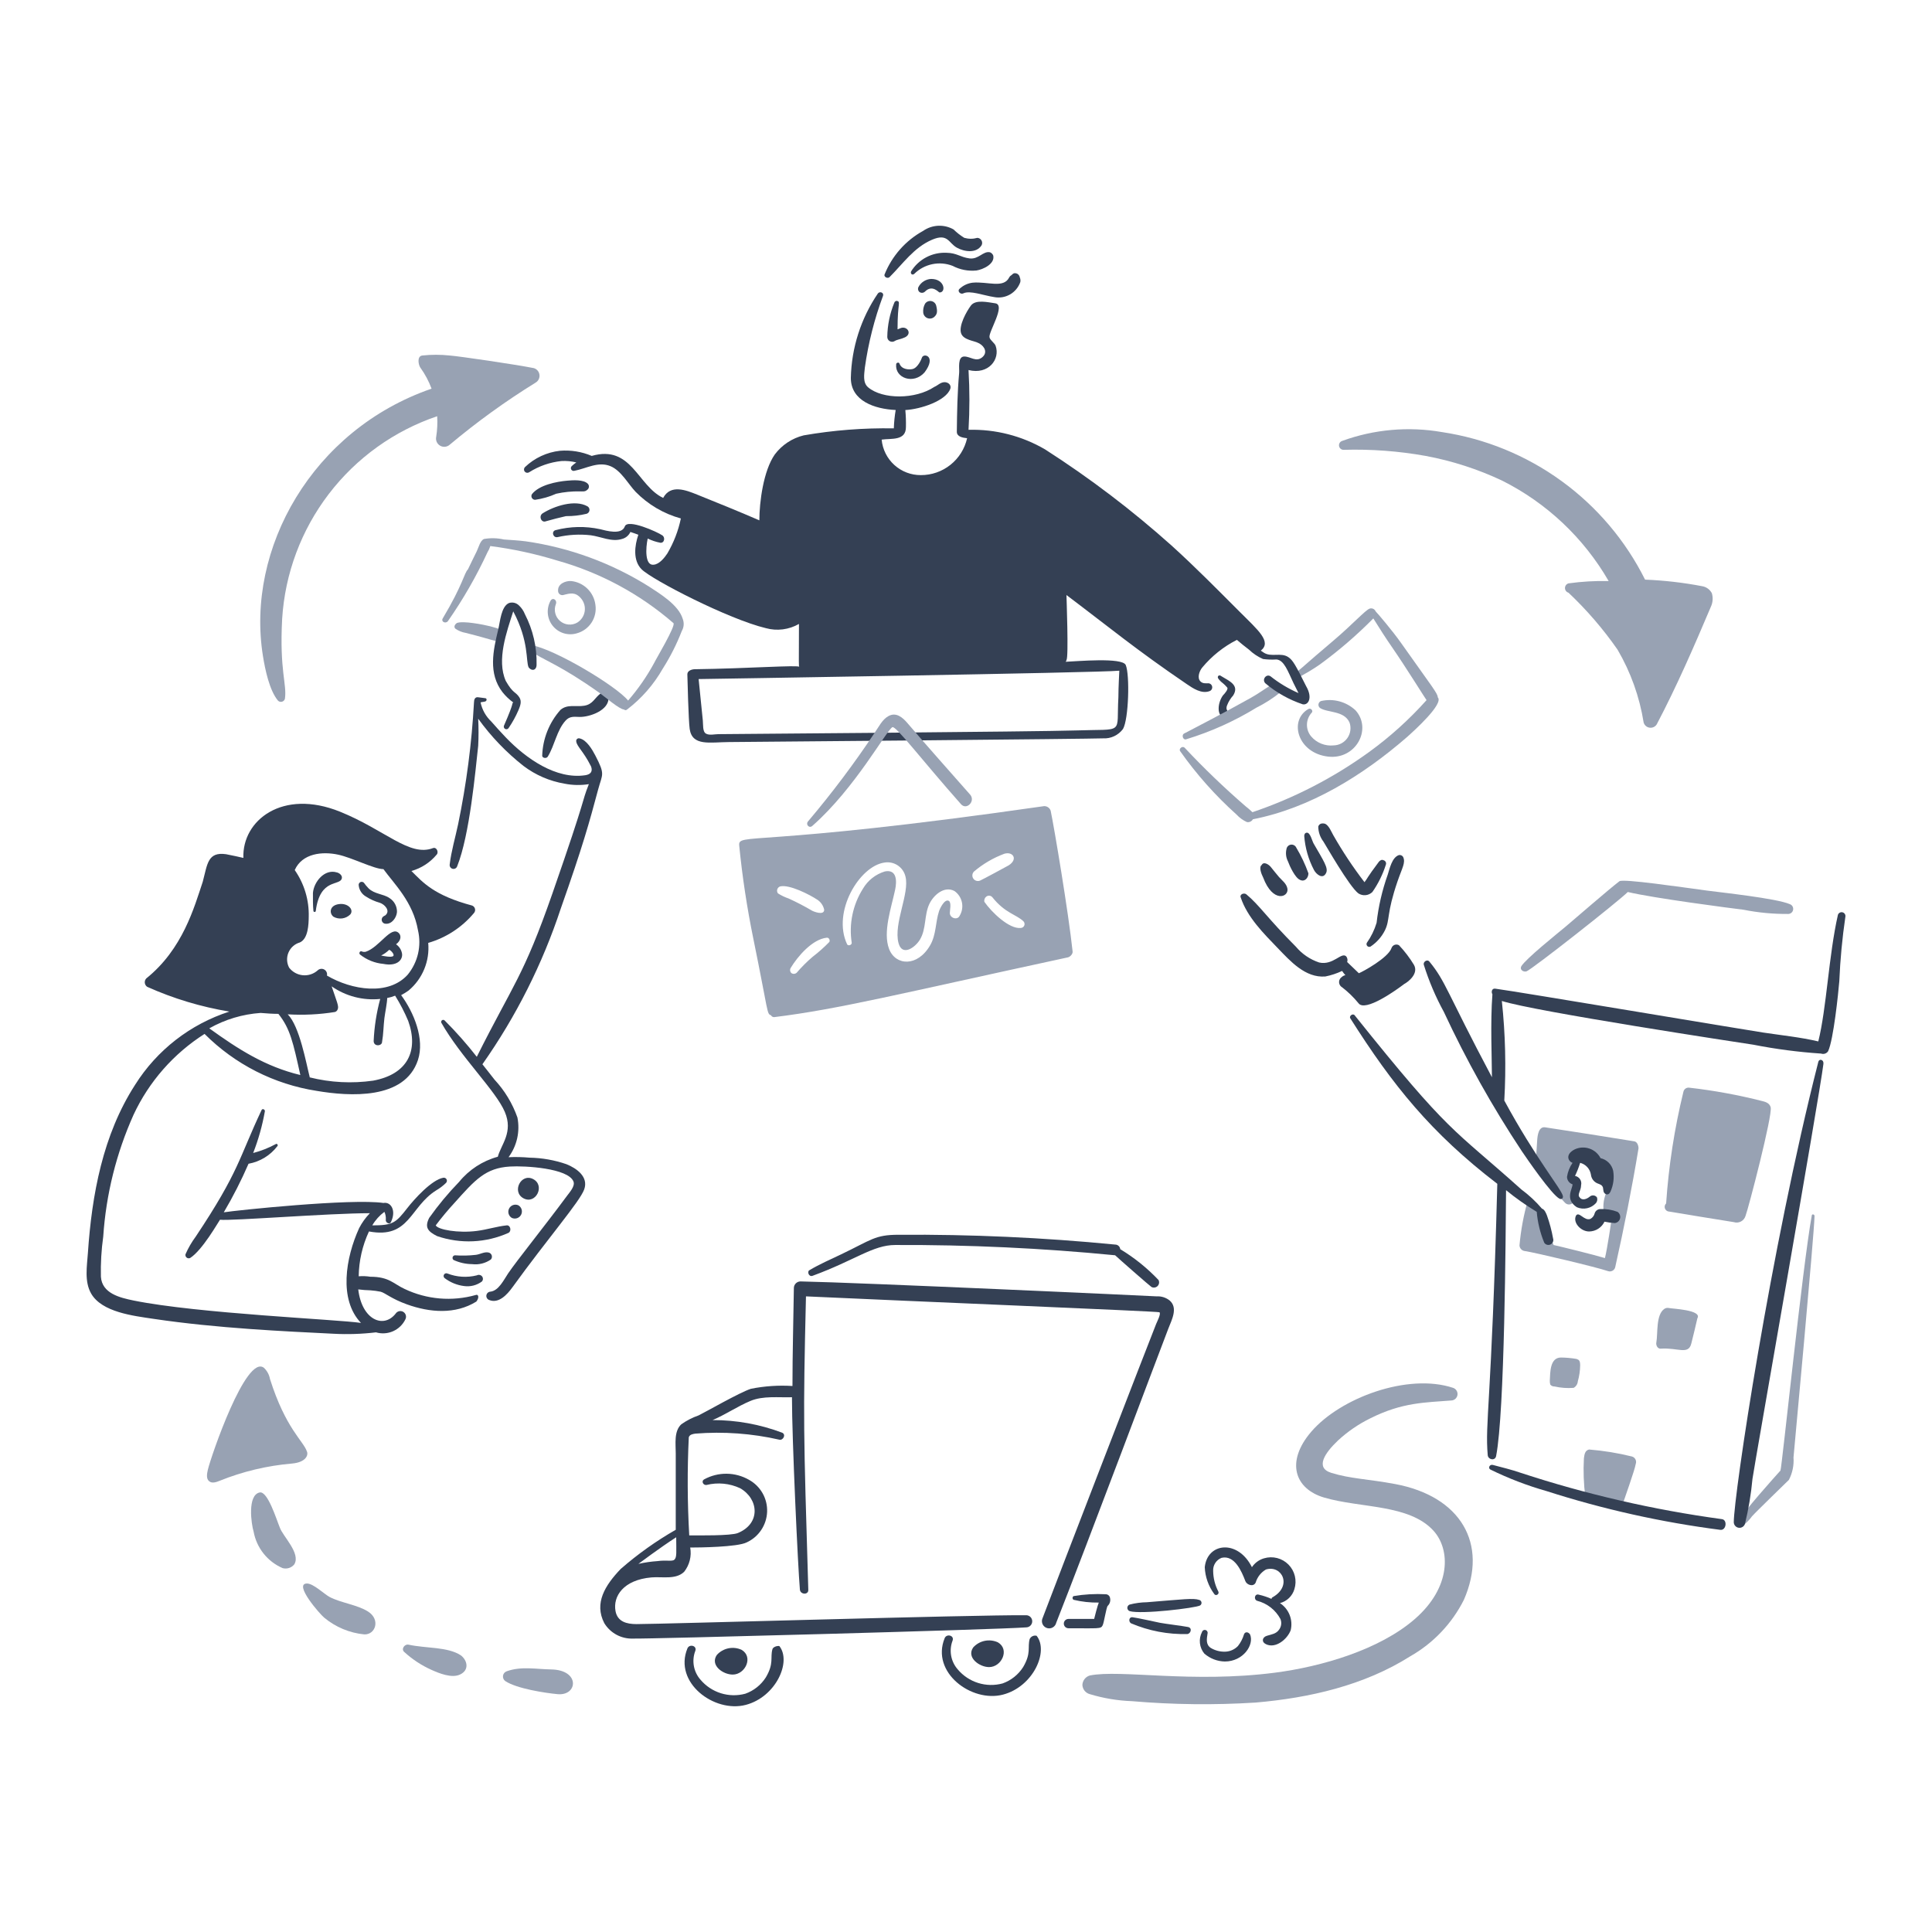 <svg width="250" height="250" viewBox="0 0 250 250" fill="none" xmlns="http://www.w3.org/2000/svg">
<path d="M211.481 147.689C207.618 147.066 203.814 146.455 199.942 145.876C199.096 145.75 198.962 146.903 198.914 147.508C198.832 148.533 198.8 149.562 198.733 150.529C198.678 151.315 201.935 155.061 202.539 155.664C202.614 155.736 202.705 155.79 202.803 155.823C202.902 155.856 203.007 155.867 203.11 155.856C203.214 155.844 203.313 155.81 203.402 155.757C203.492 155.703 203.568 155.631 203.626 155.544C204.593 154.155 203.295 152.703 203.387 151.255C203.431 150.529 204.531 150.034 205.32 149.805C205.982 149.612 207.857 154.216 207.798 154.457C207.476 155.283 207.393 156.184 207.558 157.055C207.618 157.478 208.464 157.901 208.525 157.841C208.525 157.901 207.981 161.587 207.679 162.795C206.289 162.373 201.879 161.285 201.033 161.103L199.28 156.753C199.28 156.514 197.83 155.122 197.71 155.303C197.159 157.217 196.794 159.18 196.622 161.164C196.634 161.351 196.713 161.528 196.845 161.661C196.978 161.795 197.154 161.875 197.341 161.889C198.667 162.09 206.522 163.951 208.096 164.487C208.187 164.516 208.282 164.526 208.377 164.518C208.472 164.509 208.565 164.482 208.649 164.437C208.733 164.392 208.808 164.332 208.868 164.258C208.929 164.184 208.974 164.099 209.001 164.008C210.15 158.872 211.177 153.737 212.023 148.601C212.025 148.232 211.849 147.747 211.481 147.689Z" fill="#98A2B3"/>
<path d="M231.419 118.264C231.571 118.257 231.714 118.197 231.826 118.095C231.938 117.993 232.011 117.855 232.033 117.705C232.054 117.555 232.023 117.402 231.944 117.273C231.866 117.143 231.744 117.045 231.601 116.996C229.862 116.241 222.6 115.471 220.906 115.244C217.527 114.791 209.971 113.673 209.548 114.036C208.339 114.941 203.75 118.933 202.6 119.896C201.514 120.805 197.449 124.054 196.859 125.031C196.61 125.449 197.099 125.817 197.524 125.696C198.274 125.415 209.408 116.653 210.635 115.425C213.899 116.211 223.99 117.525 225.62 117.721C227.529 118.101 229.473 118.282 231.419 118.264Z" fill="#98A2B3"/>
<path d="M211.179 188.472C209.354 188.019 207.495 187.716 205.621 187.566C205.078 187.694 205.022 188.231 204.956 188.714C204.866 190.367 204.926 192.026 205.137 193.668C205.25 194.153 209.548 195.903 209.85 194.998C210.209 193.91 211.542 190.224 211.662 189.438C211.698 189.343 211.713 189.242 211.708 189.141C211.703 189.04 211.677 188.94 211.631 188.85C211.586 188.759 211.522 188.679 211.445 188.614C211.367 188.549 211.277 188.5 211.179 188.472Z" fill="#98A2B3"/>
<path d="M234.44 157.296C233.235 163.972 230.599 189.667 230.393 190.285C229.674 191.093 225.428 195.78 225.076 196.754C224.957 196.994 225.316 197.535 225.499 197.419C225.969 197.089 226.377 196.68 226.707 196.21C227.186 195.666 231.359 191.619 231.48 191.498C231.945 190.605 232.152 189.601 232.079 188.597C232.176 187.447 234.739 159.967 234.799 157.361C234.809 157.115 234.44 157.054 234.44 157.296Z" fill="#98A2B3"/>
<path d="M215.953 169.258C215.85 169.234 215.744 169.232 215.641 169.253C215.537 169.274 215.44 169.316 215.354 169.378C214.252 170.143 214.544 172.575 214.327 173.729C214.259 174.088 214.508 174.575 214.926 174.513C217.117 174.369 218.479 175.365 218.854 173.85C219.122 172.772 219.397 171.674 219.639 170.587C220.298 169.488 216.328 169.353 215.953 169.258Z" fill="#98A2B3"/>
<path d="M203.989 175.844C203.331 175.732 202.664 175.672 201.996 175.663C200.545 175.663 200.606 177.597 200.545 178.623C200.535 178.807 200.556 178.991 200.606 179.167C200.672 179.247 200.755 179.311 200.849 179.352C200.943 179.394 201.046 179.413 201.149 179.407C201.961 179.592 202.796 179.653 203.626 179.588C203.78 179.503 203.91 179.381 204.004 179.233C204.099 179.086 204.156 178.917 204.17 178.742C204.36 178.073 204.461 177.383 204.472 176.688C204.472 176.072 204.333 175.959 203.989 175.844Z" fill="#98A2B3"/>
<path d="M70.885 97.903C71.778 96.445 72.035 94.521 73.182 93.25C73.726 92.651 74.269 92.751 74.994 92.771C76.264 92.801 78.861 91.925 78.74 90.234C78.679 89.811 78.196 89.387 77.773 89.69C76.928 90.289 76.746 91.135 75.598 91.32C74.509 91.498 73.422 91.081 72.517 91.864C71.064 93.502 70.23 95.597 70.161 97.786C70.155 98.084 70.701 98.204 70.885 97.903Z" fill="#344054"/>
<path d="M157.648 87.813C157.816 88.042 158.018 88.244 158.247 88.412C158.443 88.578 158.624 88.76 158.791 88.956C158.998 89.163 158.441 89.794 158.247 89.984C157.528 90.99 157.449 92.619 158.367 92.823C158.606 92.878 158.911 92.763 158.911 92.521C158.924 92.359 158.903 92.195 158.849 92.042C158.79 91.981 158.79 91.86 158.73 91.802C158.689 91.619 158.71 91.428 158.79 91.258C158.97 90.79 159.237 90.36 159.575 89.99C160.422 88.634 159.014 88.105 158.065 87.512C157.703 87.209 157.463 87.571 157.648 87.813Z" fill="#344054"/>
<path d="M235.286 137.418C229.098 161.699 224.35 193.544 224.35 196.991C224.358 197.166 224.428 197.333 224.547 197.461C224.665 197.59 224.826 197.672 224.999 197.694C225.173 197.715 225.349 197.675 225.496 197.579C225.642 197.484 225.751 197.34 225.801 197.172C226.267 195.265 226.59 193.327 226.768 191.372C227.04 189.435 235.404 142.077 235.951 137.66C236.018 137.117 235.41 136.935 235.286 137.418Z" fill="#344054"/>
<path d="M178.13 119.413C177.85 120.342 177.422 121.219 176.861 122.011C176.829 122.078 176.819 122.154 176.831 122.227C176.844 122.3 176.879 122.368 176.932 122.42C176.984 122.473 177.052 122.508 177.125 122.52C177.198 122.533 177.273 122.522 177.341 122.49C178.14 121.963 178.787 121.234 179.214 120.376C179.897 118.962 179.381 118.301 180.846 114.027C181.455 112.249 181.906 111.64 181.564 110.885C181.508 110.795 181.426 110.724 181.329 110.681C181.232 110.639 181.125 110.626 181.021 110.645C180.114 110.948 179.823 112.403 179.57 113.184C178.853 115.198 178.37 117.288 178.13 119.413Z" fill="#344054"/>
<path d="M175.774 115.606C176.051 115.786 176.382 115.867 176.712 115.834C177.041 115.801 177.35 115.657 177.586 115.425C178.349 114.333 178.94 113.131 179.339 111.86C179.355 111.804 179.361 111.746 179.355 111.688C179.348 111.631 179.331 111.575 179.302 111.524C179.274 111.473 179.236 111.429 179.19 111.393C179.144 111.357 179.092 111.331 179.036 111.316C178.796 111.196 178.613 111.316 178.437 111.497C176.778 113.71 176.992 113.611 176.564 114.156C175.077 112.217 173.724 110.178 172.515 108.054C172.276 107.631 171.971 106.846 171.489 106.604C171.129 106.484 170.703 106.544 170.582 106.963C170.59 107.662 170.823 108.34 171.247 108.896C171.55 109.361 174.594 114.721 175.774 115.606Z" fill="#344054"/>
<path d="M170.033 112.585C170.324 113.136 171.186 113.856 171.605 112.944C171.895 112.313 171.292 111.422 169.973 109.137C169.797 108.833 169.551 107.748 169.128 107.748C168.888 107.748 168.768 107.93 168.768 108.17C168.881 109.713 169.312 111.216 170.033 112.585Z" fill="#344054"/>
<path d="M166.65 111.437C166.882 112.073 167.59 113.602 168.221 113.855C168.82 114.156 169.309 113.615 169.309 113.008C168.895 111.851 168.369 110.738 167.738 109.685C167.678 109.553 167.578 109.444 167.451 109.375C167.324 109.305 167.178 109.279 167.035 109.299C166.892 109.32 166.76 109.386 166.658 109.489C166.556 109.591 166.49 109.724 166.469 109.867C166.342 110.395 166.406 110.952 166.65 111.437Z" fill="#344054"/>
<path d="M163.453 113.552C164.703 116.887 166.775 116.114 166.594 115.002C166.486 114.335 165.875 113.914 165.508 113.492C165.14 113.069 164.774 112.591 164.42 112.162C164.173 111.865 163.513 111.437 163.271 111.922C162.861 112.191 163.23 113.118 163.453 113.552Z" fill="#344054"/>
<path d="M182.964 124.85C182.411 123.938 181.763 123.088 181.03 122.313C180.945 122.264 180.85 122.234 180.752 122.225C180.653 122.217 180.555 122.23 180.462 122.265C180.37 122.299 180.286 122.354 180.217 122.424C180.148 122.494 180.096 122.579 180.063 122.672C179.641 123.942 176.318 125.755 175.834 125.936C175.774 125.876 174.384 124.546 174.323 124.485C174.365 124.364 174.376 124.234 174.355 124.107C174.335 123.981 174.282 123.861 174.203 123.76C173.577 123.134 172.526 124.958 170.699 124.546C169.522 124.154 168.476 123.443 167.678 122.492C164.014 118.827 162.957 117.113 161.274 115.724C160.976 115.485 160.367 115.724 160.555 116.147C161.401 118.686 163.517 120.798 165.328 122.672C166.961 124.363 168.894 126.557 171.491 126.358C172.243 126.208 172.973 125.967 173.667 125.64C174.311 126.608 174.19 125.841 173.485 126.545C173.404 126.631 173.344 126.734 173.309 126.846C173.274 126.959 173.265 127.077 173.283 127.194C173.3 127.31 173.344 127.421 173.41 127.518C173.477 127.615 173.564 127.696 173.667 127.754C174.448 128.355 175.157 129.045 175.781 129.808C176.627 131.017 180.674 128.117 181.702 127.331C182.178 127.086 183.618 126.004 182.964 124.85Z" fill="#344054"/>
<path d="M153.479 95.668C156.682 94.69 159.748 93.31 162.603 91.559C163.675 91.024 164.688 90.376 165.623 89.626C165.687 89.562 165.738 89.487 165.773 89.404C165.808 89.321 165.826 89.232 165.826 89.142C165.826 89.052 165.808 88.963 165.773 88.88C165.738 88.797 165.687 88.722 165.623 88.659C164.944 87.98 163.858 89.176 161.877 90.29C158.905 91.968 153.531 94.766 153.176 94.943C152.874 95.184 153.115 95.785 153.479 95.668Z" fill="#98A2B3"/>
<path d="M186.045 90.23C186.045 89.727 185.326 88.903 181.272 83.163C180.187 81.626 178.313 79.419 178.009 79.115C177.948 78.966 177.833 78.846 177.687 78.779C177.541 78.713 177.375 78.704 177.223 78.756C176.646 78.978 174.982 80.833 172.511 82.924C168.59 86.243 168.871 86.111 167.556 87.153C167.253 87.393 167.676 87.939 167.979 87.697C168.946 87.153 169.866 86.629 170.759 86.005C173.232 84.202 175.556 82.202 177.707 80.024C178.492 81.293 179.345 82.618 180.184 83.83C181.912 86.326 184.463 90.444 184.595 90.597C182.365 93.091 179.875 95.34 177.168 97.305C172.553 100.646 167.461 103.274 162.064 105.099C161.776 104.82 161.474 104.558 161.157 104.313C158.41 101.935 155.788 99.416 153.302 96.766C153 96.464 152.511 96.886 152.703 97.189C154.821 100.195 157.272 102.951 160.01 105.406C160.384 105.813 160.836 106.142 161.339 106.372C161.491 106.404 161.649 106.386 161.79 106.321C161.932 106.256 162.049 106.149 162.125 106.013C169.552 104.562 176.38 100.319 182.063 95.379C182.947 94.592 186.875 91.059 186.045 90.23Z" fill="#98A2B3"/>
<path d="M58.922 81.348C59.319 81.626 59.773 81.812 60.251 81.892C63.875 82.799 64.067 83.065 64.722 82.92C64.844 82.885 64.954 82.819 65.042 82.728C65.13 82.638 65.192 82.525 65.223 82.403C65.254 82.28 65.252 82.152 65.217 82.03C65.182 81.909 65.116 81.799 65.025 81.711C64.666 81.288 63.997 81.232 63.453 81.046C62.599 80.833 59.885 80.288 59.104 80.623C58.862 80.804 58.681 81.107 58.922 81.348Z" fill="#98A2B3"/>
<path d="M88.344 80.078C87.8 78.266 85.379 76.822 83.994 75.909C79.146 72.86 73.712 70.864 68.043 70.049C67.137 69.929 66.169 69.881 65.204 69.81C64.35 69.614 63.467 69.593 62.605 69.749C62.126 69.988 61.933 70.833 61.698 71.32C61.325 72.1 60.914 72.891 60.551 73.676C60.051 74.176 59.925 75.61 57.289 80.025C57.038 80.444 57.648 80.744 57.953 80.385C59.925 77.561 61.644 74.569 63.089 71.444C63.244 71.199 63.365 70.935 63.449 70.658C66.378 71.037 69.27 71.664 72.094 72.531C77.645 74.085 82.783 76.85 87.139 80.627C87.505 80.923 84.781 85.46 84.661 85.762C83.715 87.511 82.58 89.152 81.276 90.653C79.795 88.802 71.788 83.976 68.709 83.466C68.623 83.44 68.532 83.446 68.45 83.483C68.369 83.519 68.304 83.584 68.267 83.665C68.23 83.747 68.224 83.838 68.25 83.924C68.275 84.009 68.331 84.082 68.407 84.129C70.459 85.478 72.48 86.046 77.53 89.628C78.21 90.107 80.165 91.803 80.732 91.803C80.759 91.832 80.792 91.855 80.829 91.87C80.865 91.886 80.904 91.894 80.944 91.894C80.983 91.894 81.022 91.886 81.058 91.87C81.095 91.855 81.128 91.832 81.155 91.803C83.022 90.376 84.584 88.589 85.748 86.547C86.733 85.001 87.562 83.361 88.224 81.651C88.361 81.415 88.443 81.151 88.464 80.878C88.484 80.606 88.443 80.332 88.344 80.078Z" fill="#98A2B3"/>
<path d="M71.248 77.723C70.965 78.23 70.839 78.811 70.887 79.39C70.935 79.969 71.154 80.521 71.517 80.975C71.88 81.429 72.371 81.765 72.925 81.939C73.48 82.113 74.074 82.118 74.631 81.953C75.416 81.742 76.096 81.25 76.542 80.57C76.987 79.891 77.167 79.071 77.047 78.267C76.949 77.474 76.585 76.737 76.015 76.178C75.444 75.618 74.701 75.269 73.906 75.186C73.18 75.141 72.154 75.545 72.215 76.454C72.213 76.537 72.23 76.619 72.265 76.694C72.299 76.769 72.35 76.835 72.414 76.888C72.478 76.94 72.553 76.977 72.634 76.996C72.714 77.016 72.798 77.016 72.879 76.998C73.785 76.759 74.448 76.577 75.175 77.421C75.373 77.65 75.518 77.918 75.602 78.209C75.686 78.499 75.706 78.804 75.66 79.103C75.615 79.401 75.505 79.687 75.338 79.939C75.172 80.191 74.953 80.404 74.696 80.563C74.35 80.762 73.952 80.85 73.555 80.814C73.158 80.778 72.782 80.62 72.478 80.362C72.174 80.105 71.957 79.759 71.856 79.373C71.756 78.988 71.777 78.58 71.917 78.207C72.15 77.661 71.55 77.24 71.248 77.723Z" fill="#98A2B3"/>
<path d="M169.309 91.741C166.734 93.215 167.901 97.44 171.846 97.903C175.453 98.327 177.58 94.339 175.411 91.922C174.822 91.368 174.107 90.969 173.327 90.758C172.547 90.547 171.727 90.532 170.94 90.713C170.852 90.746 170.775 90.803 170.717 90.876C170.658 90.95 170.621 91.038 170.609 91.131C170.596 91.224 170.609 91.319 170.647 91.405C170.684 91.491 170.744 91.565 170.82 91.62C171.794 92.249 173.935 91.934 174.627 93.493C174.744 93.824 174.78 94.179 174.732 94.528C174.685 94.876 174.556 95.208 174.356 95.497C174.155 95.786 173.889 96.023 173.579 96.19C173.269 96.356 172.924 96.446 172.573 96.454C172.033 96.51 171.487 96.434 170.982 96.234C170.477 96.034 170.028 95.716 169.673 95.305C169.305 94.873 169.108 94.321 169.119 93.753C169.13 93.185 169.348 92.641 169.733 92.224C169.978 91.987 169.614 91.565 169.309 91.741Z" fill="#98A2B3"/>
<path d="M65.81 94.213C66.305 93.491 66.73 92.722 67.078 91.918C67.306 91.368 67.558 90.771 67.198 90.227C66.688 89.46 66.404 89.787 65.447 88.111C64.238 85.393 65.567 81.762 66.413 79.109C68.495 83.03 68.021 85.588 68.407 86.36C68.793 86.874 69.433 86.772 69.433 86.001C69.484 83.735 68.965 81.492 67.924 79.479C67.752 79.042 67.484 78.649 67.139 78.33C66.975 78.17 66.77 78.057 66.547 78.004C66.323 77.951 66.09 77.959 65.871 78.028C64.847 78.459 64.716 80.443 64.481 81.413C63.808 84.182 63.151 87.139 65.024 89.569C65.426 90.072 65.894 90.519 66.415 90.898C66.138 91.173 66.691 90.523 65.206 93.919C65.18 93.997 65.184 94.081 65.216 94.157C65.247 94.232 65.305 94.294 65.379 94.33C65.453 94.366 65.537 94.374 65.616 94.352C65.695 94.331 65.764 94.282 65.81 94.213Z" fill="#344054"/>
<path d="M237.825 118.385C236.636 123.613 236.359 130.468 235.287 134.759C232.991 134.216 230.515 133.968 228.157 133.611C225.318 133.182 196.433 128.324 193.476 127.931C193.052 127.876 192.933 128.354 193.117 128.657C192.838 132.301 193.052 137.117 193.056 139.395C187.175 128.316 187.087 127.011 184.96 124.427C184.661 124.068 184.115 124.487 184.242 124.85C184.906 126.965 185.776 129.008 186.84 130.952C189.745 137.198 193.114 143.217 196.92 148.958C197.569 149.917 200.779 154.603 201.814 155.12C202.054 155.24 202.3 155.059 202.237 154.761C202.044 153.847 198.72 149.921 194.655 142.408C194.901 138.112 194.795 133.804 194.338 129.526C198.571 130.887 225.206 134.929 226.889 135.185C229.781 135.754 232.708 136.137 235.649 136.332C235.812 136.39 235.99 136.392 236.154 136.337C236.319 136.283 236.46 136.175 236.556 136.03C237.254 134.562 237.882 128.472 238.005 126.967C238.123 124.176 238.385 121.393 238.791 118.629C238.815 118.505 238.79 118.375 238.721 118.268C238.653 118.161 238.546 118.084 238.423 118.053C238.299 118.022 238.169 118.039 238.058 118.101C237.947 118.162 237.863 118.264 237.825 118.385Z" fill="#344054"/>
<path d="M200.182 157.296C200.063 156.994 199.881 156.51 199.519 156.389C198.73 155.465 197.837 154.633 196.859 153.912C187.865 145.844 187.755 146.955 175.29 131.375C175.05 131.073 174.505 131.495 174.746 131.798C180.2 140.404 185.151 146.594 193.751 153.185C192.989 181.877 192.148 183.987 192.51 188.291C192.561 188.89 193.468 189.074 193.597 188.411C194.715 182.71 194.83 159.831 194.883 154.009C196.138 155.036 197.465 155.973 198.854 156.811C198.97 158.182 199.296 159.527 199.821 160.799C199.904 160.931 200.033 161.028 200.183 161.071C200.333 161.114 200.494 161.102 200.635 161.035C200.776 160.968 200.888 160.852 200.95 160.708C201.011 160.564 201.018 160.403 200.968 160.255C200.789 159.248 200.526 158.259 200.182 157.296Z" fill="#344054"/>
<path d="M209.306 156.812C208.593 156.539 207.832 156.417 207.071 156.452C206.909 156.457 206.753 156.512 206.624 156.61C206.496 156.707 206.4 156.842 206.352 156.996C206.316 157.148 206.25 157.291 206.156 157.416C206.062 157.541 205.944 157.645 205.808 157.721C205.002 158.043 204.333 156.7 203.936 157.298C203.489 158.189 204.547 159.353 205.627 159.353C206.045 159.349 206.453 159.229 206.806 159.004C207.158 158.78 207.44 158.461 207.62 158.084C208.058 158.178 208.503 158.238 208.95 158.265C209.112 158.246 209.264 158.178 209.386 158.071C209.508 157.963 209.595 157.82 209.633 157.662C209.672 157.504 209.661 157.338 209.603 157.186C209.544 157.034 209.441 156.903 209.306 156.812Z" fill="#344054"/>
<path d="M206.527 155.667C206.606 155.566 206.658 155.446 206.679 155.32C206.7 155.193 206.689 155.063 206.646 154.942C206.596 154.873 206.532 154.815 206.459 154.772C206.385 154.728 206.304 154.7 206.219 154.689C206.135 154.678 206.049 154.684 205.966 154.706C205.884 154.729 205.807 154.769 205.741 154.822C205.381 155.124 204.774 155.421 204.411 154.942C204.052 154.583 204.592 154.078 204.592 153.37C204.624 153.239 204.629 153.103 204.607 152.97C204.584 152.837 204.535 152.71 204.461 152.597C204.388 152.483 204.292 152.386 204.179 152.312C204.067 152.237 203.94 152.186 203.807 152.163C204.07 151.616 204.292 151.05 204.471 150.47C204.824 150.561 205.143 150.751 205.39 151.019C205.637 151.288 205.801 151.621 205.862 151.981C205.887 152.23 205.979 152.469 206.127 152.671C206.276 152.873 206.477 153.031 206.708 153.129C207.011 153.249 207.306 153.31 207.426 153.673C207.486 153.975 207.426 154.337 207.786 154.519C208.088 154.639 208.265 154.457 208.385 154.217C208.774 153.367 208.899 152.42 208.744 151.498C208.654 151.099 208.454 150.734 208.165 150.446C207.876 150.157 207.511 149.956 207.112 149.866C206.812 149.285 206.299 148.842 205.68 148.628C205.062 148.414 204.385 148.447 203.789 148.719C202.5 149.362 202.907 150.276 203.486 150.47C203.115 151.014 202.869 151.633 202.768 152.284C202.772 152.5 202.843 152.709 202.972 152.882C203.101 153.056 203.281 153.184 203.486 153.25C203.486 153.858 202.466 155.167 204.03 156.21C204.45 156.395 204.918 156.442 205.367 156.345C205.815 156.247 206.221 156.009 206.527 155.667Z" fill="#344054"/>
<path d="M192.873 190.167C195.202 191.307 197.628 192.237 200.123 192.946C207.446 195.298 214.97 196.976 222.599 197.96C223.385 198.072 223.566 196.631 222.78 196.571C213.956 195.369 205.26 193.367 196.8 190.589C195.591 190.167 194.377 189.884 193.175 189.562C192.749 189.448 192.506 189.991 192.873 190.167Z" fill="#344054"/>
<path d="M47.382 116.029C47.924 116.376 48.515 116.641 49.135 116.815C49.734 116.996 50.584 117.841 49.859 118.446C49.751 118.493 49.65 118.553 49.558 118.627C49.48 118.699 49.425 118.792 49.402 118.895C49.378 118.998 49.386 119.106 49.425 119.204C49.464 119.302 49.532 119.386 49.62 119.445C49.708 119.504 49.811 119.535 49.917 119.534C50.703 119.594 51.307 118.748 51.368 118.023C51.378 117.663 51.295 117.307 51.125 116.989C50.956 116.671 50.706 116.403 50.401 116.211C49.611 115.659 48.448 115.709 47.682 114.941C47.464 114.717 47.264 114.477 47.083 114.222C47.023 114.162 46.945 114.123 46.861 114.111C46.777 114.098 46.691 114.113 46.616 114.154C46.541 114.194 46.482 114.258 46.446 114.335C46.41 114.412 46.4 114.499 46.418 114.582C46.45 114.883 46.555 115.171 46.723 115.423C46.891 115.675 47.117 115.883 47.382 116.029Z" fill="#344054"/>
<path d="M51.249 122.192C51.937 121.677 51.926 121.056 51.608 120.741C50.599 119.732 49.093 122.59 47.319 123.159C47.136 123.198 46.945 123.177 46.775 123.098C46.535 123.038 46.416 123.397 46.594 123.521C47.462 124.21 48.512 124.63 49.615 124.729C51.292 125.066 52.095 124.278 52.032 123.461C51.998 123.206 51.911 122.961 51.776 122.743C51.641 122.524 51.462 122.337 51.249 122.192ZM50.89 123.703C50.664 123.928 49.595 123.703 49.319 123.642C49.698 123.457 50.045 123.212 50.346 122.917C50.463 122.857 51.104 123.488 50.89 123.703Z" fill="#344054"/>
<path d="M44.24 113.613C44.296 113.253 43.881 112.948 43.575 112.888C42.005 112.409 40.615 114.095 40.494 115.546C40.494 116.399 40.483 117.135 40.554 117.841C40.551 117.879 40.562 117.917 40.585 117.947C40.608 117.978 40.641 117.999 40.678 118.006C40.716 118.014 40.755 118.007 40.787 117.988C40.82 117.969 40.845 117.938 40.857 117.902C41.406 113.513 44.069 114.721 44.24 113.613Z" fill="#344054"/>
<path d="M43.817 116.996C42.619 117.181 42.591 118.193 43.152 118.627C43.498 118.82 43.898 118.895 44.291 118.841C44.683 118.786 45.047 118.605 45.328 118.325C45.828 117.724 45.039 116.806 43.817 116.996Z" fill="#344054"/>
<path d="M77.047 97.782C76.636 96.99 75.9 95.728 74.994 95.547C74.936 95.53 74.873 95.529 74.814 95.544C74.755 95.559 74.701 95.59 74.658 95.633C74.615 95.677 74.584 95.731 74.569 95.79C74.553 95.849 74.554 95.911 74.571 95.97C74.647 96.569 75.546 97.319 76.384 98.991C76.498 99.17 76.56 99.377 76.565 99.59C76.565 100.069 76.142 100.252 75.719 100.316C71.965 100.876 68.089 98.181 65.448 95.421C64.797 94.742 64.166 94.042 63.574 93.367C62.869 92.702 62.384 91.838 62.185 90.889C62.366 90.829 62.608 90.829 62.784 90.769C63.023 90.708 63.023 90.345 62.784 90.345C62.482 90.285 62.185 90.285 61.878 90.226C61.455 90.165 61.34 90.528 61.334 90.889C61.043 96.19 60.356 101.461 59.28 106.66C58.911 108.41 58.401 110.099 58.192 111.855C58.172 111.979 58.199 112.106 58.268 112.211C58.337 112.316 58.443 112.391 58.565 112.422C58.687 112.452 58.816 112.435 58.926 112.375C59.036 112.314 59.119 112.214 59.159 112.095C60.783 108.033 61.513 99.797 61.878 96.506C61.938 95.339 61.938 94.17 61.878 93.002C63.538 95.302 65.511 97.358 67.74 99.112C69.301 100.294 71.126 101.081 73.057 101.407C74.092 101.614 75.156 101.634 76.198 101.468C75.144 104.144 76.144 102.24 71.486 115.604C67.719 126.411 66.401 127.343 61.697 136.75C60.405 135.096 59.013 133.522 57.529 132.038C57.484 131.997 57.426 131.973 57.365 131.969C57.305 131.966 57.245 131.983 57.196 132.019C57.146 132.054 57.111 132.105 57.094 132.163C57.078 132.222 57.082 132.284 57.106 132.34C59.645 136.809 64.152 141.129 65.323 143.88C66.447 146.516 64.844 148.083 64.417 149.681C62.446 150.218 60.692 151.359 59.402 152.943C57.995 154.392 56.703 155.947 55.535 157.595C54.924 158.817 55.351 159.345 56.562 159.952C59.585 160.989 62.89 160.838 65.806 159.529C66.228 159.289 66.046 158.509 65.567 158.562C64.24 158.706 63.031 159.113 61.7 159.281C59.304 159.593 56.668 159.125 56.383 158.562C57.139 157.555 57.946 156.587 58.8 155.662C61.478 152.667 62.821 151.137 65.987 150.949C67.947 150.829 73.516 151.161 74.205 152.883C74.444 153.482 73.717 154.27 73.359 154.755C70.406 158.752 66.927 163.046 65.746 164.785C65.21 165.576 64.539 167.026 63.45 167.141C63.32 167.15 63.197 167.205 63.103 167.295C63.008 167.385 62.949 167.506 62.935 167.635C62.92 167.765 62.952 167.895 63.025 168.004C63.097 168.113 63.205 168.192 63.33 168.229C64.539 168.708 65.632 167.51 66.291 166.598C70.918 160.204 75.036 155.475 75.596 153.909C76.177 152.291 74.637 151.185 73.299 150.647C71.763 150.116 70.152 149.83 68.527 149.802C67.623 149.719 66.714 149.699 65.807 149.741C66.345 149.011 66.725 148.178 66.923 147.294C67.12 146.41 67.131 145.494 66.955 144.605C66.315 142.788 65.308 141.122 63.995 139.712C63.457 139.042 62.968 138.382 62.424 137.717C66.781 131.526 70.201 124.726 72.574 117.537C75.422 109.465 76.245 106.473 77.408 102.131C77.951 100.116 78.335 100.263 77.047 97.782Z" fill="#344054"/>
<path d="M61.097 163.579C61.949 163.685 62.81 163.471 63.514 162.98C63.58 162.908 63.625 162.82 63.645 162.724C63.665 162.629 63.659 162.53 63.628 162.438C63.597 162.346 63.542 162.263 63.469 162.199C63.396 162.135 63.307 162.092 63.211 162.073C62.668 161.953 62.124 162.313 61.581 162.376C60.678 162.481 59.768 162.501 58.862 162.436C58.795 162.443 58.732 162.469 58.681 162.512C58.629 162.554 58.591 162.611 58.572 162.675C58.553 162.739 58.553 162.808 58.572 162.872C58.591 162.936 58.629 162.993 58.681 163.035C59.438 163.387 60.262 163.573 61.097 163.579Z" fill="#344054"/>
<path d="M62.004 164.968C61.899 164.953 61.792 164.974 61.701 165.03C60.438 165.347 59.108 165.263 57.895 164.79C57.817 164.756 57.728 164.751 57.647 164.777C57.566 164.803 57.496 164.858 57.452 164.932C57.408 165.005 57.392 165.092 57.408 165.176C57.423 165.26 57.469 165.336 57.536 165.389C58.276 165.951 59.152 166.306 60.074 166.417C60.888 166.526 61.712 166.31 62.369 165.818C62.431 165.744 62.472 165.655 62.486 165.56C62.5 165.465 62.488 165.368 62.45 165.28C62.412 165.192 62.35 165.116 62.271 165.061C62.192 165.006 62.1 164.974 62.004 164.968Z" fill="#344054"/>
<path d="M61.581 167.567C58.507 168.439 55.22 168.16 52.337 166.781C50.914 166.123 50.358 165.21 47.926 165.21C47.427 165.13 46.92 165.11 46.416 165.151C46.444 163.145 46.896 161.168 47.744 159.35C53.008 160.337 53.015 156.176 56.444 154.033C56.906 153.764 57.333 153.44 57.714 153.066C57.774 153.006 57.814 152.928 57.826 152.844C57.838 152.76 57.823 152.674 57.783 152.599C57.742 152.525 57.679 152.465 57.602 152.429C57.525 152.394 57.438 152.384 57.355 152.401C55.872 152.665 53.63 155.135 52.702 156.329C51.196 158.266 50.814 158.564 48.172 158.564C48.57 157.879 49.105 157.283 49.742 156.812C49.89 157.133 49.952 157.487 49.923 157.84C49.863 158.199 50.413 158.507 50.588 158.142C51.328 156.584 50.538 155.481 49.621 155.664C45.502 155.055 30.494 156.623 28.958 156.873C30.154 154.846 31.223 152.747 32.16 150.589C33.653 150.322 34.991 149.502 35.906 148.294C36.026 148.114 35.786 147.934 35.667 148.054C34.747 148.55 33.771 148.934 32.76 149.198C33.439 147.459 33.945 145.658 34.271 143.82C34.331 143.581 33.963 143.395 33.848 143.64C30.887 149.914 30.98 151.536 25.329 160.014C24.8 160.726 24.355 161.496 24 162.309C23.984 162.387 23.99 162.467 24.017 162.542C24.044 162.616 24.091 162.682 24.153 162.731C24.215 162.781 24.29 162.813 24.368 162.823C24.447 162.833 24.527 162.821 24.599 162.788C26.205 161.771 28.289 158.055 28.466 157.834C29.973 158.001 42.561 156.988 47.86 156.988C47.306 157.562 46.837 158.213 46.471 158.921C44.722 162.755 43.812 168.155 46.71 171.186C43.791 170.738 25.584 169.975 17.286 168.286C15.532 167.926 13.195 167.379 13.057 165.205C13.016 163.467 13.117 161.73 13.359 160.009C13.721 154.561 15.05 149.22 17.286 144.239C19.29 139.951 22.476 136.326 26.47 133.787C30.398 137.722 35.477 140.304 40.971 141.158C45.2 141.876 52.371 142.355 54.081 137.17C54.977 134.452 53.553 131.006 51.907 128.772C52.242 128.595 52.565 128.395 52.873 128.173C53.762 127.427 54.458 126.477 54.899 125.404C55.341 124.331 55.517 123.167 55.411 122.011C57.725 121.34 59.787 119.994 61.332 118.144C61.396 118.071 61.442 117.983 61.465 117.888C61.488 117.793 61.488 117.693 61.464 117.599C61.441 117.504 61.395 117.416 61.33 117.343C61.265 117.269 61.184 117.213 61.092 117.178C56.162 115.86 54.743 114.209 53.238 112.706C54.514 112.348 55.652 111.611 56.501 110.591C56.803 110.29 56.501 109.561 56.022 109.746C52.984 110.905 49.827 107.387 43.998 105.033C36.547 102.024 31.318 106.154 31.492 111.014C31.311 110.954 29.86 110.655 29.256 110.535C26.861 110.194 26.845 111.816 26.235 114.1C25.127 117.423 23.643 122.823 18.928 126.608C18.857 126.683 18.803 126.774 18.77 126.872C18.737 126.971 18.726 127.076 18.737 127.179C18.748 127.283 18.782 127.382 18.836 127.471C18.889 127.561 18.962 127.637 19.048 127.695C22.439 129.217 26.014 130.294 29.682 130.897C24.625 132.527 20.304 135.885 17.476 140.382C13.305 146.851 11.886 154.584 11.374 162.134C11.26 163.826 10.895 165.82 11.797 167.391C13.19 169.801 17.241 170.266 19.832 170.653C28.114 171.889 36.887 172.273 43.155 172.586C44.989 172.685 46.829 172.624 48.653 172.405C49.385 172.62 50.17 172.567 50.867 172.258C51.564 171.948 52.129 171.401 52.46 170.714C52.545 170.546 52.562 170.352 52.508 170.172C52.454 169.993 52.333 169.84 52.17 169.747C52.007 169.654 51.814 169.627 51.632 169.672C51.45 169.717 51.291 169.831 51.19 169.989C49.633 171.958 46.823 170.807 46.357 166.847C46.878 166.915 47.403 166.955 47.928 166.967C48.375 166.999 48.818 167.059 49.257 167.148C49.849 167.306 50.642 168.059 52.641 168.779C55.629 169.857 58.924 170.109 61.643 168.42C62.064 167.869 61.883 167.446 61.581 167.567ZM52.82 132.101C54.214 135.983 52.728 139.016 48.288 139.835C45.547 140.227 42.757 140.083 40.071 139.411V139.351C39.618 137.599 38.776 132.8 37.231 131.254C39.272 131.377 41.321 131.276 43.34 130.952C43.425 130.927 43.503 130.881 43.566 130.818C43.629 130.756 43.675 130.678 43.7 130.593C43.887 130.219 43.538 129.502 42.914 127.632C44.746 128.909 46.976 129.488 49.198 129.263C48.718 131.039 48.434 132.863 48.352 134.701C48.352 135.476 49.44 135.368 49.44 134.821C49.621 133.794 49.617 132.766 49.742 131.74C49.824 131.07 50.102 129.752 50.102 129.141C50.453 129.077 50.797 128.976 51.128 128.839C51.779 129.879 52.345 130.97 52.82 132.101ZM52.76 126.119C50.285 128.874 45.537 128.134 42.307 126.239C42.34 126.087 42.324 125.929 42.26 125.787C42.196 125.645 42.087 125.528 41.951 125.454C41.815 125.379 41.658 125.35 41.505 125.372C41.351 125.393 41.208 125.464 41.098 125.574C40.837 125.803 40.532 125.977 40.202 126.083C39.872 126.19 39.523 126.228 39.178 126.194C38.832 126.16 38.497 126.056 38.194 125.888C37.89 125.719 37.624 125.49 37.413 125.214C37.254 124.914 37.164 124.582 37.15 124.242C37.136 123.903 37.197 123.564 37.331 123.252C37.464 122.939 37.665 122.66 37.92 122.435C38.174 122.21 38.476 122.045 38.803 121.951C39.888 121.464 39.937 119.595 39.95 118.628C40.007 116.472 39.372 114.355 38.138 112.586C39.105 110.412 41.706 110.151 43.757 110.593C45.575 110.984 48.418 112.465 49.617 112.465C50.995 114.373 53.443 116.678 54.088 120.381C54.321 121.375 54.323 122.409 54.094 123.404C53.864 124.398 53.404 125.327 52.76 126.119ZM33.727 131.073C34.513 131.135 35.238 131.193 36.024 131.193C37.554 133.11 37.919 134.861 38.863 139.108C34.34 138.017 30.86 135.796 27.081 133.067C29.12 131.915 31.391 131.234 33.727 131.073Z" fill="#344054"/>
<path d="M151.183 171.918C151.626 170.777 152.455 169.255 151.364 168.292C150.887 167.907 150.284 167.713 149.672 167.748C148.765 167.688 111.25 165.966 103.572 165.815C103.349 165.82 103.136 165.91 102.978 166.068C102.821 166.226 102.73 166.438 102.726 166.661C102.666 170.891 102.545 175.12 102.545 179.348C100.745 179.233 98.937 179.354 97.168 179.708C95.713 180.177 91.298 182.717 90.4 183.152C89.605 183.428 88.853 183.814 88.165 184.299C87.189 185.197 87.441 186.838 87.441 188.045V197.953C84.902 199.406 82.514 201.106 80.311 203.029C78.292 205.145 76.855 207.45 78.196 210.038C78.585 210.675 79.138 211.196 79.796 211.547C80.455 211.897 81.196 212.065 81.942 212.031C83.633 212.095 128.823 210.88 132.815 210.58C133.018 210.572 133.21 210.486 133.351 210.34C133.492 210.193 133.57 209.998 133.57 209.795C133.57 209.592 133.492 209.397 133.351 209.25C133.21 209.104 133.018 209.018 132.815 209.01C126.107 208.95 85.628 210.158 82.365 210.158C81.096 210.158 79.897 209.854 79.646 208.466C79.304 206.576 80.646 204.434 84.298 204.116C85.688 203.997 87.455 204.434 88.528 203.39C88.873 202.952 89.122 202.445 89.257 201.904C89.392 201.363 89.411 200.799 89.313 200.25C90.462 200.25 95.422 200.198 96.62 199.585C97.384 199.235 98.035 198.68 98.502 197.981C98.969 197.283 99.233 196.469 99.264 195.629C99.296 194.79 99.093 193.958 98.68 193.227C98.266 192.496 97.658 191.894 96.922 191.488C96.041 190.982 95.045 190.711 94.03 190.7C93.014 190.69 92.013 190.94 91.122 191.428C90.698 191.668 91.002 192.219 91.425 192.153C92.88 191.792 94.415 191.942 95.774 192.576C98.181 193.954 98.465 197.148 95.472 198.376C94.569 198.747 90.276 198.678 89.188 198.678C88.946 194.452 88.926 190.217 89.128 185.99C89.241 185.63 89.608 185.567 89.974 185.51C93.618 185.219 97.285 185.484 100.85 186.296C101.329 186.416 101.754 185.634 101.209 185.389C98.332 184.305 95.282 183.752 92.207 183.758C93.898 183.039 95.425 181.983 97.102 181.281C98.748 180.592 100.727 180.858 102.479 180.801C102.479 186.239 103.253 202.795 103.506 205.694C103.563 206.359 104.653 206.413 104.593 205.694C103.975 185.073 103.908 183.846 104.292 167.75C117.161 168.349 149.847 169.684 150.029 169.805C150.269 169.987 149.727 171.013 149.606 171.315C148.704 173.553 136.901 204.116 134.864 209.501C134.827 209.622 134.815 209.748 134.829 209.874C134.842 209.999 134.881 210.12 134.942 210.23C135.003 210.34 135.086 210.437 135.186 210.514C135.286 210.592 135.4 210.648 135.521 210.68C135.643 210.712 135.77 210.72 135.895 210.702C136.02 210.684 136.14 210.641 136.247 210.575C136.355 210.51 136.449 210.424 136.522 210.321C136.596 210.219 136.648 210.103 136.676 209.98C140.683 199.824 150.259 174.291 151.183 171.918ZM87.258 201.825C87.003 202.08 86.198 201.846 85.084 202.006C84.251 202.062 83.422 202.182 82.607 202.365C82.727 202.285 85.429 200.247 87.5 198.921C87.505 200.813 87.605 201.528 87.258 201.825Z" fill="#344054"/>
<path d="M133.238 212.096C132.939 213.194 133.469 213.893 132.392 215.722C131.767 216.704 130.831 217.448 129.734 217.836C128.695 218.117 127.597 218.096 126.57 217.775C125.543 217.454 124.628 216.846 123.934 216.024C123.491 215.52 123.194 214.904 123.077 214.244C122.96 213.583 123.026 212.903 123.269 212.278C123.497 211.608 122.489 211.373 122.241 211.975C120.424 216.407 125.721 220.351 129.788 219.282C133.686 218.264 135.747 213.701 134.139 211.669C133.963 211.624 133.776 211.641 133.611 211.719C133.447 211.797 133.315 211.93 133.238 212.096Z" fill="#344054"/>
<path d="M99.947 213.425C99.647 214.523 100.178 215.222 99.101 217.05C98.476 218.033 97.54 218.777 96.443 219.166C95.404 219.447 94.306 219.425 93.278 219.104C92.251 218.783 91.337 218.175 90.642 217.352C90.199 216.849 89.903 216.233 89.785 215.572C89.668 214.912 89.735 214.232 89.978 213.606C90.205 212.937 89.198 212.702 88.951 213.304C87.133 217.737 92.431 221.679 96.498 220.612C100.396 219.593 102.458 215.031 100.849 212.999C100.552 212.941 100.008 213.124 99.947 213.425Z" fill="#344054"/>
<path d="M155.292 207.746C155.358 207.705 155.41 207.645 155.443 207.574C155.475 207.503 155.485 207.424 155.472 207.347C155.459 207.27 155.424 207.198 155.371 207.141C155.317 207.085 155.248 207.045 155.172 207.027C154.398 206.769 153.108 206.952 148.405 207.329C147.65 207.34 146.9 207.441 146.17 207.631C146.083 207.663 146.009 207.721 145.957 207.797C145.905 207.872 145.876 207.962 145.876 208.054C145.876 208.146 145.905 208.236 145.957 208.311C146.009 208.387 146.083 208.445 146.17 208.477C147.641 208.927 154.708 208.079 155.292 207.746Z" fill="#344054"/>
<path d="M153.72 210.531C153.121 210.411 150.699 210.108 150.095 209.987C149.491 209.866 147.133 209.336 146.53 209.269C146.106 209.217 145.986 209.812 146.349 210.054C148.657 211.038 151.149 211.512 153.657 211.444C154.084 211.382 154.325 210.651 153.72 210.531Z" fill="#344054"/>
<path d="M160.971 211.49C160.807 212.038 160.541 212.551 160.185 213C159.755 213.443 159.171 213.703 158.554 213.725C157.896 213.75 157.246 213.583 156.681 213.246C156.021 212.816 156.137 212.097 156.258 211.372C156.27 211.325 156.273 211.275 156.265 211.226C156.258 211.178 156.241 211.131 156.216 211.089C156.191 211.047 156.157 211.01 156.118 210.981C156.078 210.952 156.034 210.931 155.986 210.919C155.938 210.907 155.889 210.905 155.84 210.912C155.792 210.919 155.745 210.936 155.703 210.961C155.661 210.986 155.624 211.02 155.595 211.059C155.566 211.099 155.544 211.144 155.533 211.191C155.307 211.634 155.216 212.132 155.27 212.626C155.324 213.12 155.52 213.587 155.836 213.97C156.572 214.616 157.514 214.98 158.494 214.997C160.864 214.997 162.327 212.841 161.756 211.493C161.515 211.13 161.092 211.13 160.971 211.49Z" fill="#344054"/>
<path d="M167.496 205.632C167.669 205.083 167.689 204.498 167.554 203.939C167.419 203.379 167.135 202.867 166.731 202.458C166.328 202.048 165.82 201.755 165.263 201.612C164.706 201.469 164.121 201.48 163.569 201.644C162.927 201.829 162.37 202.236 161.998 202.792C160.188 199.171 156.225 199.604 155.896 202.792C155.947 204.034 156.367 205.233 157.104 206.236C157.293 206.595 157.829 206.295 157.648 205.934C157.22 205.113 156.992 204.202 156.983 203.276C156.963 202.915 157.057 202.557 157.253 202.253C157.448 201.949 157.734 201.714 158.071 201.583C159.756 201.192 160.672 203.334 161.152 204.604C161.334 205.083 162.191 205.395 162.482 204.785C162.695 204.073 163.169 203.469 163.81 203.093C165.883 202.472 167.251 205.192 164.717 206.658C164.597 206.718 164.536 206.778 164.536 206.898C164.012 206.663 163.465 206.481 162.905 206.354C162.361 206.173 162.186 206.953 162.665 207.14C163.305 207.301 163.904 207.594 164.424 208C164.944 208.405 165.374 208.915 165.686 209.496C165.78 209.724 165.813 209.971 165.781 210.215C165.749 210.459 165.654 210.69 165.505 210.886C165.134 211.424 164.538 211.485 163.934 211.671C163.329 211.856 163.205 212.462 163.814 212.758C165.078 213.375 166.595 212.095 167.016 210.946C167.174 210.29 167.125 209.601 166.876 208.974C166.628 208.346 166.191 207.811 165.626 207.442C166.068 207.328 166.472 207.101 166.8 206.784C167.128 206.466 167.368 206.07 167.496 205.632Z" fill="#344054"/>
<path d="M127.982 215.722C129.619 215.722 130.689 213.433 129.129 212.519C128.594 212.274 127.995 212.207 127.419 212.326C126.843 212.446 126.321 212.746 125.927 213.183C125.022 214.513 126.773 215.722 127.982 215.722Z" fill="#344054"/>
<path d="M94.812 216.689C96.45 216.689 97.52 214.399 95.96 213.485C95.425 213.241 94.826 213.173 94.25 213.293C93.674 213.413 93.151 213.713 92.758 214.15C91.851 215.48 93.543 216.689 94.812 216.689Z" fill="#344054"/>
<path d="M143.089 206.295C141.694 206.221 140.296 206.301 138.92 206.535C138.88 206.561 138.846 206.596 138.823 206.638C138.8 206.68 138.788 206.727 138.788 206.775C138.788 206.822 138.8 206.869 138.823 206.911C138.846 206.953 138.88 206.988 138.92 207.014C139.988 207.27 141.085 207.391 142.183 207.373C142.063 207.613 141.584 209.428 141.584 209.489H138.261C138.101 209.489 137.947 209.553 137.834 209.666C137.721 209.779 137.657 209.933 137.657 210.093C137.657 210.253 137.721 210.406 137.834 210.52C137.947 210.633 138.101 210.697 138.261 210.697C142.187 210.697 142.443 210.792 142.672 210.337C142.854 210.035 143.151 207.981 143.337 207.799C143.473 207.669 143.572 207.506 143.625 207.326C143.678 207.146 143.683 206.955 143.638 206.772C143.616 206.641 143.549 206.522 143.449 206.435C143.349 206.348 143.221 206.299 143.089 206.295Z" fill="#344054"/>
<path d="M105.143 165.089C110.663 163.064 112.955 161.102 115.837 161.102C125.339 161.064 134.838 161.507 144.295 162.431C144.586 162.722 148.885 166.491 149.007 166.54C149.134 166.605 149.278 166.627 149.419 166.605C149.559 166.583 149.689 166.516 149.79 166.416C149.891 166.315 149.957 166.185 149.979 166.045C150.001 165.904 149.979 165.76 149.914 165.633C148.45 164.087 146.783 162.745 144.96 161.645C144.944 161.481 144.867 161.328 144.744 161.217C144.621 161.106 144.46 161.045 144.295 161.046C134.979 160.137 125.623 159.714 116.264 159.778C113.205 159.778 112.772 160.435 108.837 162.315C107.447 162.979 106.055 163.58 104.729 164.369C104.417 164.544 104.658 165.268 105.143 165.089Z" fill="#344054"/>
<path d="M229.124 143.278C228.992 142.799 228.58 142.614 228.096 142.493C224.958 141.691 221.769 141.105 218.55 140.741C218.384 140.727 218.219 140.775 218.087 140.875C217.954 140.975 217.863 141.121 217.831 141.284C216.674 146.025 215.926 150.856 215.596 155.724C215.519 155.798 215.462 155.89 215.432 155.992C215.401 156.094 215.398 156.203 215.422 156.307C215.446 156.41 215.497 156.506 215.57 156.584C215.642 156.662 215.734 156.72 215.836 156.752C216.045 156.803 224.063 158.097 224.354 158.142C224.505 158.19 224.664 158.208 224.821 158.195C224.979 158.181 225.133 158.137 225.273 158.064C225.414 157.991 225.538 157.89 225.64 157.769C225.741 157.647 225.818 157.507 225.865 157.356C226.248 156.364 229.396 144.268 229.124 143.278Z" fill="#98A2B3"/>
<path d="M180.546 192.037C177.035 191.378 174.773 191.362 172.269 190.587C170.112 189.92 171.48 187.973 173.115 186.418C174.375 185.249 175.8 184.272 177.344 183.518C181.483 181.446 184.435 181.495 187.797 181.222C187.993 181.215 188.18 181.139 188.326 181.008C188.472 180.877 188.567 180.7 188.596 180.506C188.624 180.312 188.584 180.114 188.482 179.947C188.38 179.78 188.222 179.654 188.037 179.59C182.178 177.638 173.428 180.884 169.669 185.27C166.305 189.194 167.57 192.683 171.361 193.789C176.104 195.173 182.359 194.628 185.496 198.079C187.682 200.482 187.826 205.368 183.08 209.499C178.489 213.493 170.971 215.673 164.954 216.447C154.193 217.829 145.008 216.006 141.027 216.806C140.76 216.882 140.524 217.04 140.351 217.256C140.178 217.473 140.076 217.738 140.06 218.015C140.07 218.293 140.169 218.561 140.343 218.779C140.517 218.997 140.757 219.153 141.027 219.223C142.793 219.759 144.621 220.063 146.465 220.13C151.791 220.587 157.143 220.647 162.477 220.311C169.425 219.712 176.51 218.101 182.475 214.33C185.461 212.633 187.879 210.091 189.423 207.023C192.609 199.76 189.018 193.626 180.546 192.037Z" fill="#98A2B3"/>
<path d="M36.204 197.656C35.796 196.687 34.647 192.911 33.606 193.124C31.98 193.455 32.518 197.233 32.82 198.2C33.009 199.233 33.45 200.204 34.103 201.026C34.757 201.848 35.603 202.496 36.567 202.912C36.839 202.987 37.126 202.982 37.394 202.897C37.662 202.812 37.9 202.651 38.078 202.433C38.956 201.002 36.579 198.781 36.204 197.656Z" fill="#98A2B3"/>
<path d="M47.624 208.532C46.251 207.658 44.132 207.42 42.67 206.658C41.951 206.285 40.554 204.891 39.708 204.906C37.956 204.937 41.407 208.887 41.944 209.317C43.417 210.546 45.226 211.303 47.135 211.49C48.589 211.546 49.263 209.573 47.624 208.532Z" fill="#98A2B3"/>
<path d="M59.648 214.211C57.942 213.073 55.096 213.31 52.881 212.822C52.337 212.702 51.853 213.421 52.337 213.788C53.375 214.735 54.558 215.51 55.841 216.084C56.799 216.514 58.45 217.196 59.527 216.683C60.749 216.111 60.493 214.875 59.648 214.211Z" fill="#98A2B3"/>
<path d="M71.308 216.024C69.374 215.994 67.458 215.585 65.568 216.263C65.442 216.306 65.331 216.383 65.246 216.485C65.162 216.587 65.107 216.711 65.088 216.842C65.07 216.973 65.088 217.107 65.14 217.229C65.193 217.351 65.278 217.456 65.387 217.532C66.862 218.514 70.567 219.076 72.154 219.223C74.762 219.469 75.113 216.082 71.308 216.024Z" fill="#98A2B3"/>
<path d="M56.444 56.516C56.395 56.737 56.417 56.967 56.507 57.175C56.597 57.382 56.751 57.555 56.946 57.669C57.141 57.784 57.367 57.833 57.592 57.81C57.817 57.788 58.029 57.694 58.197 57.543C61.705 54.6 65.42 51.914 69.315 49.507C69.487 49.404 69.624 49.253 69.712 49.073C69.799 48.893 69.832 48.691 69.807 48.492C69.781 48.294 69.699 48.107 69.569 47.954C69.439 47.802 69.267 47.69 69.075 47.634C66.658 47.154 59.41 46.093 58.199 46.003C57.014 45.876 55.819 45.876 54.634 46.003C53.916 46.105 54.155 47.242 54.395 47.574C55 48.41 55.487 49.325 55.844 50.293C40.427 55.613 31.777 70.984 34.029 84.913C34.306 86.626 34.854 89.307 35.962 90.653C36.028 90.723 36.112 90.774 36.204 90.8C36.297 90.826 36.394 90.827 36.487 90.803C36.58 90.778 36.664 90.729 36.731 90.661C36.799 90.592 36.846 90.507 36.869 90.414C37.144 88.497 36.151 86.82 36.51 80.082C36.875 74.214 38.977 68.588 42.549 63.918C46.121 59.249 51.001 55.747 56.569 53.859C56.627 54.747 56.585 55.638 56.444 56.516Z" fill="#98A2B3"/>
<path d="M221.511 76.756C221.385 76.517 221.204 76.311 220.984 76.154C220.764 75.997 220.51 75.893 220.243 75.851C217.81 75.386 215.346 75.103 212.871 75.004C210.345 69.945 206.638 65.569 202.063 62.246C197.488 58.922 192.18 56.75 186.588 55.911C182.252 55.157 177.794 55.553 173.659 57.06C173.529 57.106 173.419 57.196 173.348 57.315C173.277 57.433 173.25 57.573 173.272 57.709C173.293 57.846 173.362 57.97 173.466 58.062C173.57 58.153 173.702 58.204 173.84 58.208C177.402 58.103 180.966 58.366 184.474 58.994C187.9 59.632 191.23 60.708 194.382 62.196C200.144 65.088 204.933 69.604 208.158 75.186C206.421 75.149 204.684 75.25 202.963 75.488C202.832 75.525 202.716 75.605 202.634 75.714C202.552 75.823 202.508 75.956 202.508 76.092C202.508 76.228 202.552 76.361 202.634 76.47C202.716 76.579 202.832 76.659 202.963 76.696C205.327 78.928 207.455 81.398 209.312 84.067C211.013 86.973 212.157 90.17 212.687 93.495C212.738 93.668 212.837 93.823 212.973 93.941C213.11 94.06 213.277 94.136 213.456 94.161C213.634 94.187 213.817 94.16 213.98 94.084C214.144 94.008 214.282 93.887 214.379 93.734C216.994 88.76 219.212 83.644 221.388 78.509C221.643 77.96 221.687 77.336 221.511 76.756Z" fill="#98A2B3"/>
<path d="M39.708 187.808C39.263 186.469 36.97 184.868 34.936 178.443C34.836 177.887 34.56 177.379 34.15 176.992C31.832 175.208 27.3 188.467 26.9 190.169C26.772 190.71 26.661 191.377 27.081 191.68C27.441 191.981 27.983 191.791 28.411 191.618C31.403 190.411 34.56 189.657 37.775 189.383C39.642 189.219 39.923 188.237 39.708 187.808Z" fill="#98A2B3"/>
<path d="M71.973 63.887C72.984 63.664 74.019 63.563 75.054 63.585C75.356 63.585 75.719 63.645 75.961 63.403C76.025 63.363 76.08 63.31 76.121 63.247C76.163 63.184 76.19 63.113 76.201 63.038C76.213 62.964 76.208 62.888 76.187 62.815C76.166 62.743 76.13 62.676 76.081 62.618C75.538 62.02 74.087 62.139 73.422 62.196C72.033 62.315 69.756 62.754 68.831 63.947C68.787 64.02 68.763 64.105 68.762 64.191C68.762 64.276 68.784 64.361 68.828 64.435C68.871 64.509 68.933 64.57 69.008 64.612C69.083 64.654 69.168 64.675 69.254 64.673C70.192 64.539 71.108 64.275 71.973 63.887Z" fill="#344054"/>
<path d="M75.9 66.485C75.999 66.456 76.088 66.399 76.155 66.32C76.222 66.241 76.264 66.144 76.277 66.041C76.29 65.939 76.272 65.834 76.227 65.742C76.181 65.649 76.109 65.571 76.02 65.519C74.394 64.602 71.707 65.483 70.219 66.424C69.667 66.774 70.038 67.694 70.642 67.452C71.488 67.213 72.395 66.973 73.24 66.787C74.136 66.796 75.029 66.695 75.9 66.485Z" fill="#344054"/>
<path d="M119.644 48.178C121.239 46.051 119.472 45.621 119.285 46.305C119.252 46.425 118.788 47.594 118.076 47.755C117.646 47.853 116.653 47.835 116.385 47.03C116.325 46.849 115.962 46.91 115.962 47.15C115.795 48.941 118.231 49.794 119.644 48.178Z" fill="#344054"/>
<path d="M116.079 38.933C116 38.924 115.921 38.943 115.855 38.987C115.789 39.031 115.741 39.097 115.72 39.173C115.145 40.574 114.837 42.07 114.814 43.584C114.811 43.698 114.839 43.811 114.895 43.91C114.951 44.01 115.034 44.092 115.133 44.148C115.233 44.204 115.346 44.231 115.46 44.228C115.574 44.224 115.685 44.19 115.781 44.127C116.054 43.945 116.653 43.872 117.109 43.648C118.111 43.146 117.32 42.062 116.446 42.499C116.326 42.561 116.264 42.561 116.143 42.619C116.135 39.167 116.585 39.102 116.079 38.933Z" fill="#344054"/>
<path d="M121.155 39.598C121.125 39.443 121.05 39.299 120.938 39.186C120.827 39.073 120.685 38.996 120.53 38.964C120.375 38.931 120.214 38.946 120.067 39.005C119.92 39.064 119.793 39.166 119.704 39.296C119.51 39.646 119.427 40.046 119.464 40.444C119.48 40.605 119.54 40.758 119.639 40.886C119.737 41.014 119.869 41.112 120.02 41.168C120.171 41.225 120.335 41.238 120.493 41.206C120.652 41.174 120.798 41.099 120.915 40.988C121.233 40.686 121.346 40.383 121.155 39.598Z" fill="#344054"/>
<path d="M121.578 37.847C122.446 37.847 122.259 36.094 120.49 36.094C120.153 36.111 119.825 36.214 119.539 36.393C119.253 36.573 119.019 36.824 118.858 37.121C118.799 37.229 118.778 37.353 118.8 37.475C118.822 37.596 118.885 37.706 118.978 37.786C119.085 37.863 119.217 37.899 119.348 37.888C119.48 37.877 119.604 37.82 119.697 37.726C120.653 36.777 121.457 37.847 121.578 37.847Z" fill="#344054"/>
<path d="M115.112 35.852C116.865 34.1 118.269 32.019 120.611 31.019C122.657 30.144 122.73 31.44 123.813 32.046C124.781 32.587 126.329 32.818 127.015 31.743C127.066 31.646 127.093 31.537 127.091 31.427C127.09 31.316 127.06 31.208 127.006 31.112C126.952 31.016 126.875 30.935 126.781 30.876C126.688 30.817 126.581 30.783 126.471 30.777C125.918 30.934 125.332 30.934 124.78 30.777C124.277 30.468 123.81 30.104 123.39 29.69C122.785 29.347 122.095 29.182 121.4 29.214C120.705 29.246 120.033 29.474 119.462 29.871C117.181 31.123 115.408 33.132 114.448 35.55C114.388 35.852 114.87 36.094 115.112 35.852Z" fill="#344054"/>
<path d="M125.444 33.436C124.246 33.274 123.821 32.733 122.483 32.71C121.571 32.665 120.664 32.866 119.857 33.291C119.049 33.716 118.37 34.35 117.891 35.128C117.772 35.429 118.068 35.665 118.314 35.429C118.953 34.799 119.761 34.367 120.64 34.184C121.519 34.002 122.432 34.078 123.269 34.403C124.215 34.9 125.286 35.108 126.35 35.002C127.196 34.875 128.767 34.156 128.525 33.068C128.489 32.972 128.432 32.884 128.359 32.812C128.286 32.739 128.199 32.682 128.103 32.645C127.209 32.451 126.64 33.599 125.444 33.436Z" fill="#344054"/>
<path d="M125.867 36.577C125.234 36.652 124.641 36.927 124.175 37.363C123.815 37.669 124.294 38.149 124.654 37.962C125.501 37.539 127.27 38.235 128.642 38.441C129.344 38.579 130.072 38.459 130.693 38.104C131.314 37.749 131.787 37.182 132.025 36.508C132.068 36.306 132.047 36.097 131.965 35.908C131.949 35.78 131.895 35.66 131.809 35.562C131.724 35.465 131.611 35.397 131.486 35.365C131.184 35.304 131.063 35.425 130.887 35.604C130.758 35.673 130.653 35.778 130.585 35.907C129.859 37.353 127.789 36.403 125.867 36.577Z" fill="#344054"/>
<path d="M169.007 88.78C167.633 86.033 167.301 85.433 166.71 85.034C165.739 84.376 164.475 85.094 163.508 84.435C163.388 84.374 163.269 84.253 163.149 84.195C164.594 83.039 162.81 81.56 160.431 79.181C157.531 76.281 154.681 73.384 151.609 70.601C146.492 66.022 141.017 61.86 135.236 58.154C132.234 56.401 128.802 55.522 125.327 55.617C125.479 53.041 125.479 50.459 125.327 47.883C127.918 48.532 129.456 46.473 128.831 44.741C128.702 44.381 128.112 44.022 128.045 43.654C127.864 42.989 130.221 39.43 128.771 39.244C127.864 39.124 126.248 38.711 125.629 39.545C125.038 40.341 124.049 42.146 124.36 43.11C124.654 44.02 126.058 44.069 126.717 44.439C127.447 44.852 127.816 45.662 127.076 46.251C126.302 46.871 125.565 46.132 124.78 46.132C123.873 46.132 124.165 47.702 124.115 48.247C123.884 50.781 123.843 53.322 123.813 55.86C123.804 56.525 124.599 56.646 125.143 56.706C124.838 58.064 124.079 59.277 122.991 60.145C121.904 61.013 120.552 61.484 119.16 61.479C117.893 61.488 116.669 61.021 115.729 60.17C114.79 59.32 114.203 58.148 114.086 56.886C115.354 56.706 117.227 57.069 117.227 55.256C117.243 54.523 117.217 53.79 117.15 53.06C119.115 52.956 122.421 51.872 122.967 50.305C123.154 49.763 122.608 49.398 122.121 49.459C121.635 49.52 121.336 49.882 120.913 50.058C118.441 51.706 114.204 51.698 112.333 50.118C111.614 49.51 111.832 48.426 111.91 47.581C112.356 44.401 113.146 41.28 114.267 38.271C114.396 37.85 113.84 37.663 113.602 37.968C111.403 41.199 110.186 44.997 110.098 48.905C110.098 51.877 113.162 52.925 115.901 53.054C115.768 53.84 115.688 54.634 115.661 55.43C111.754 55.363 107.849 55.666 103.999 56.335C102.501 56.702 101.177 57.578 100.253 58.813C98.788 60.907 98.26 64.976 98.26 67.332C95.966 66.334 92.546 64.936 90.225 64.009C88.787 63.432 86.781 62.62 85.814 64.432C82.476 62.839 81.729 57.52 76.569 58.995C75.274 58.443 73.864 58.215 72.461 58.33C70.759 58.518 69.167 59.261 67.93 60.444C67.854 60.52 67.809 60.621 67.804 60.728C67.799 60.834 67.833 60.939 67.901 61.022C67.968 61.105 68.064 61.16 68.17 61.176C68.276 61.192 68.383 61.168 68.473 61.109C69.733 60.312 71.16 59.815 72.643 59.658C73.292 59.62 73.944 59.681 74.575 59.84C74.361 59.982 74.161 60.142 73.976 60.32C73.918 60.376 73.882 60.45 73.872 60.53C73.862 60.61 73.879 60.691 73.92 60.761C73.962 60.83 74.025 60.883 74.1 60.911C74.176 60.94 74.258 60.943 74.335 60.919C75.906 60.616 77.408 59.67 78.988 60.32C80.369 60.883 81.277 62.621 82.25 63.643C83.862 65.29 85.882 66.479 88.104 67.089C87.771 68.685 87.179 70.216 86.352 71.621C85.992 72.162 85.324 73.01 84.599 73.07C83.42 73.239 83.549 70.883 83.813 69.687C84.33 69.941 84.879 70.123 85.445 70.231C85.989 70.291 86.11 69.507 85.684 69.264C85.085 68.842 81.221 67.091 80.851 68.117C80.436 69.267 78.432 68.668 77.649 68.476C75.752 68.064 73.786 68.105 71.908 68.596C71.309 68.731 71.549 69.629 72.148 69.503C73.554 69.183 75.004 69.102 76.438 69.263C77.769 69.437 79.157 70.169 80.485 69.743C80.723 69.682 80.944 69.57 81.132 69.413C81.32 69.256 81.471 69.059 81.573 68.837C81.634 68.837 82.601 69.196 82.601 69.196C82.122 70.587 81.875 72.519 83.024 73.668C84.387 75.031 94.284 80.13 99.095 81.281C99.811 81.478 100.558 81.532 101.294 81.439C102.031 81.345 102.741 81.107 103.385 80.737C103.385 86.219 103.325 86.175 103.446 86.295C103.376 86.019 96.754 86.51 89.909 86.597C89.55 86.597 88.931 86.779 88.943 87.262C88.958 87.903 89.094 93.297 89.245 94.33C89.575 96.596 91.888 96.037 94.32 96.022C99.275 95.991 141.326 95.613 142.716 95.543C143.215 95.573 143.714 95.478 144.167 95.267C144.62 95.056 145.014 94.735 145.313 94.335C146.052 93.074 146.21 87.33 145.672 86.057C145.242 85.034 139.323 85.578 137.879 85.634C137.915 85.605 137.945 85.569 137.965 85.528C137.986 85.486 137.997 85.441 137.999 85.394C138.3 85.155 137.999 77.177 137.999 76.996C143.565 81.189 147.016 84.071 153.586 88.535C154.376 89.073 155.459 89.805 156.487 89.442C156.605 89.407 156.708 89.331 156.775 89.228C156.843 89.125 156.873 89.001 156.858 88.879C156.844 88.756 156.787 88.642 156.697 88.558C156.607 88.473 156.491 88.423 156.367 88.416C156.008 88.416 155.643 88.475 155.341 88.176C154.862 87.697 155.221 86.787 155.58 86.364C156.814 84.885 158.335 83.672 160.051 82.799C160.53 83.222 161.079 83.644 161.623 84.067C162.15 84.575 162.764 84.984 163.435 85.276C164.016 85.353 164.602 85.373 165.187 85.336C166.17 85.434 166.647 86.857 167.362 88.357C167.362 88.37 167.285 88.2 168.027 89.687C166.729 89.121 165.511 88.39 164.402 87.511C163.858 87.152 163.253 87.934 163.737 88.418C165.161 89.622 166.802 90.545 168.571 91.136C169.298 91.279 169.897 90.306 169.007 88.78ZM144.839 86.787C144.839 86.843 144.719 88.943 144.719 90.231C144.431 95.135 145.653 94.296 139.161 94.52C134.631 94.676 93.544 94.999 92.939 94.999C92.516 94.999 91.791 95.18 91.368 94.939C90.889 94.7 91.001 93.732 90.946 93.247C90.877 92.648 90.523 89.018 90.402 87.871C90.52 87.874 142.305 87.06 144.839 86.787Z" fill="#344054"/>
<path d="M105.143 106.846C110.643 102.006 114.727 94.47 115.475 94.097C115.916 93.876 119.267 98.327 124.357 104.066C125.066 104.865 126.229 103.707 125.565 102.858C122.846 99.777 120.084 96.673 117.409 93.553C116.794 92.835 115.971 92.127 114.991 92.647C114.153 93.09 113.705 94.084 113.179 94.822C110.541 98.79 107.676 102.602 104.599 106.241C104.177 106.665 104.72 107.271 105.143 106.846Z" fill="#98A2B3"/>
<path d="M135.957 104.912C135.9 104.735 135.786 104.58 135.634 104.473C135.481 104.365 135.298 104.309 135.112 104.313C97.222 109.751 95.479 107.667 95.657 109.45C96.056 113.464 96.662 117.454 97.469 121.406C99.46 131.151 99.205 131.189 99.766 131.375C99.804 131.453 99.865 131.517 99.941 131.56C100.016 131.603 100.102 131.622 100.189 131.615C108.597 130.576 116.161 128.645 138.193 123.881C138.493 123.817 138.858 123.402 138.792 123.095C138.261 118.1 136.409 107.055 135.957 104.912ZM122.78 116.573C122.238 116.271 121.633 117.539 121.512 117.902C121.033 119.352 121.162 120.93 120.364 122.313C118.728 125.151 115.879 124.974 115.047 122.792C114.214 120.611 115.344 117.438 115.832 115.12C116.062 114.03 116.072 112.455 114.504 112.763C113.309 113.124 112.295 113.922 111.664 114.999C110.348 117.083 109.833 119.573 110.214 122.008C110.214 122.31 109.724 122.433 109.615 122.189C107.642 118.007 111.205 112.067 114.449 111.615C115.047 111.515 115.662 111.646 116.167 111.983C116.672 112.32 117.03 112.836 117.168 113.427C117.724 115.607 115.611 119.476 116.261 122.008C116.731 123.824 118.429 122.607 119.04 121.585C119.879 120.188 119.576 118.438 120.249 116.992C120.786 115.841 122.178 114.585 123.512 115.301C124.007 115.652 124.35 116.177 124.473 116.771C124.596 117.365 124.49 117.984 124.176 118.503C123.888 119.114 122.907 118.804 122.907 118.143C122.906 117.781 123.143 116.815 122.78 116.573ZM127.614 116.029C127.728 115.936 127.873 115.89 128.019 115.902C128.165 115.913 128.302 115.981 128.4 116.09C130.061 118.19 131.56 118.343 132.447 119.231C132.513 119.303 132.556 119.391 132.572 119.487C132.588 119.582 132.576 119.68 132.539 119.769C132.501 119.858 132.438 119.935 132.358 119.989C132.279 120.044 132.185 120.075 132.088 120.078C130.587 120.244 128.298 118.027 127.376 116.694C127.35 116.571 127.359 116.444 127.402 116.326C127.445 116.209 127.515 116.106 127.614 116.029ZM126.889 113.915C126.736 113.999 126.558 114.025 126.387 113.988C126.217 113.951 126.066 113.853 125.962 113.712C125.858 113.572 125.81 113.398 125.825 113.224C125.84 113.05 125.917 112.888 126.043 112.767C127.209 111.78 128.538 111.003 129.97 110.471C131.085 110.152 131.767 111.189 130.514 111.981C130.434 112.035 127.116 113.825 126.889 113.915ZM107.319 121.885C106.641 122.582 105.914 123.228 105.143 123.819C104.406 124.449 103.719 125.136 103.089 125.873C103 125.955 102.887 126.005 102.767 126.016C102.647 126.027 102.526 125.998 102.424 125.933C102.331 125.853 102.268 125.743 102.246 125.622C102.224 125.501 102.245 125.376 102.304 125.268C103.243 123.704 105.136 121.544 106.957 121.342C107.258 121.287 107.439 121.646 107.319 121.885ZM100.97 114.698C102.155 114.434 104.735 115.738 105.803 116.449C106.237 116.749 106.54 117.203 106.649 117.719C106.649 118.53 105.197 117.919 105.077 117.839C104.099 117.263 103.09 116.739 102.056 116.268C101.568 116.103 101.102 115.88 100.667 115.604C100.61 115.528 100.573 115.44 100.558 115.347C100.543 115.254 100.551 115.159 100.581 115.069C100.612 114.98 100.663 114.9 100.732 114.835C100.8 114.77 100.879 114.723 100.97 114.698Z" fill="#98A2B3"/>
<path d="M67.74 155.061C69.311 155.906 70.58 153.429 69.008 152.583C67.436 151.738 66.173 154.215 67.74 155.061Z" fill="#344054"/>
<path d="M66.233 157.598C66.447 157.696 66.692 157.708 66.915 157.631C67.138 157.554 67.323 157.394 67.432 157.184C67.54 156.975 67.564 156.731 67.499 156.505C67.433 156.278 67.282 156.085 67.078 155.966C66.864 155.868 66.619 155.856 66.396 155.933C66.173 156.01 65.988 156.17 65.879 156.38C65.771 156.589 65.747 156.833 65.812 157.059C65.878 157.286 66.029 157.479 66.233 157.598Z" fill="#344054"/>
</svg>
